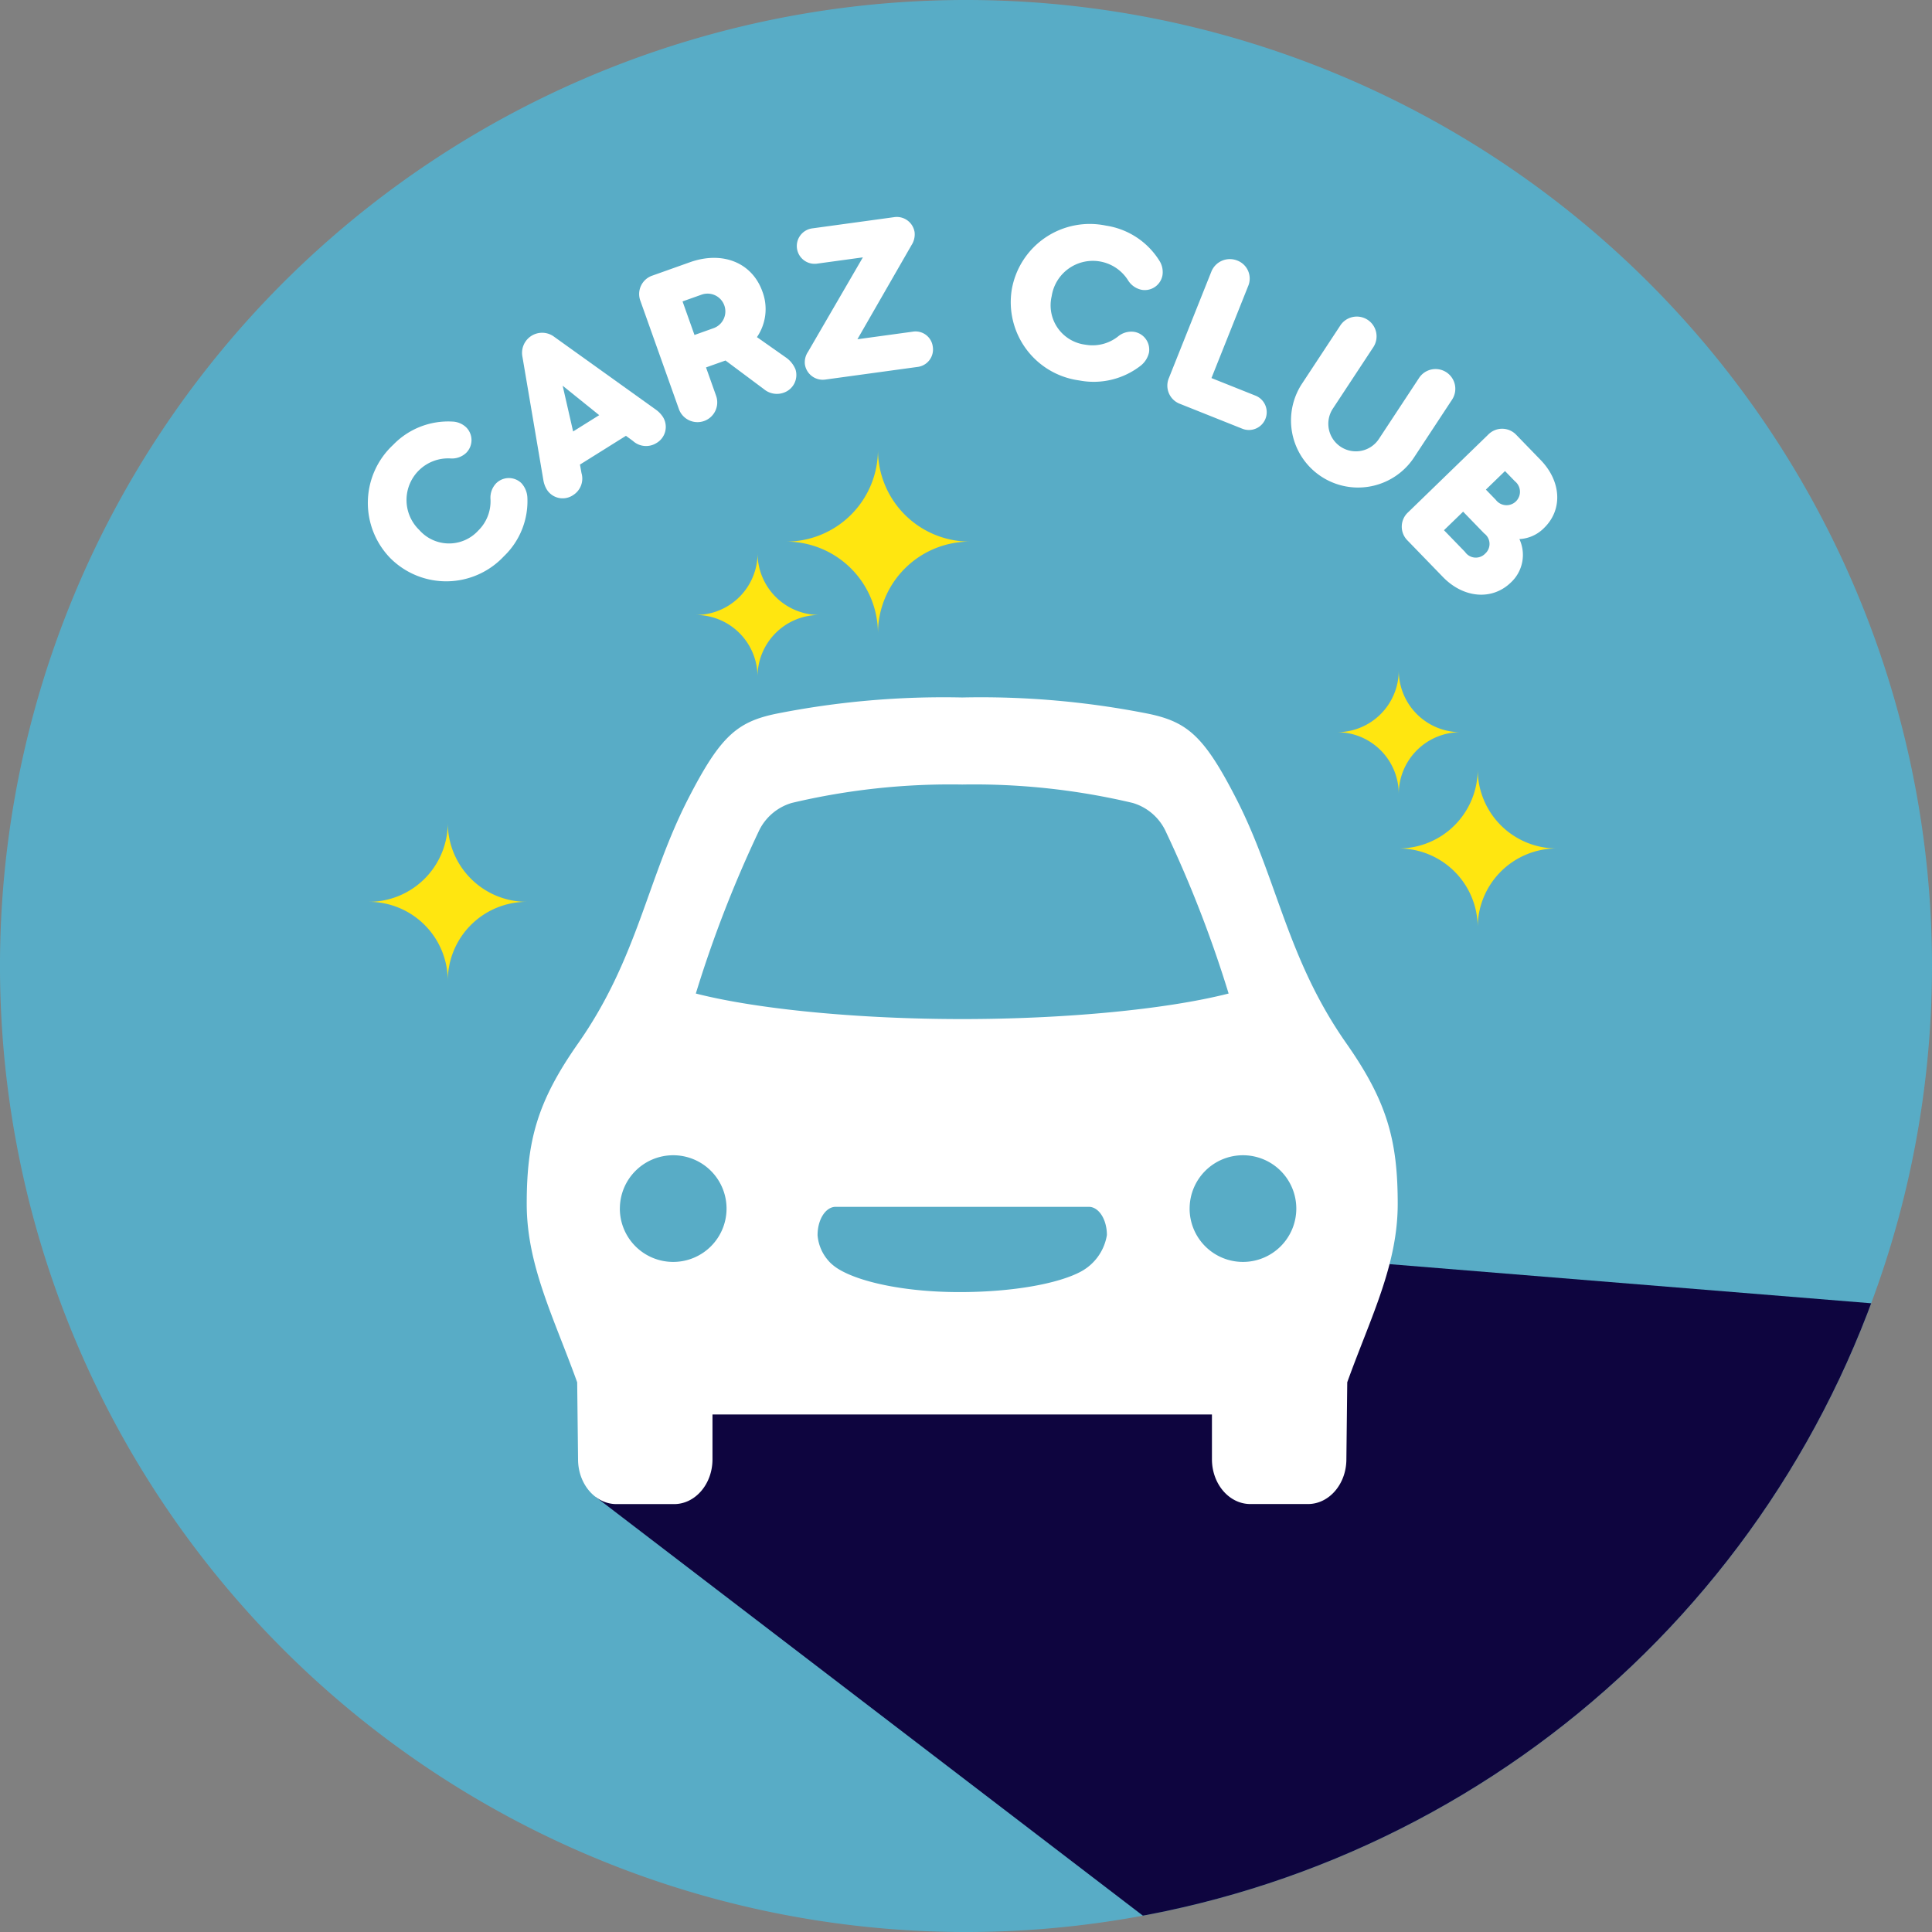 <svg xmlns="http://www.w3.org/2000/svg" xmlns:xlink="http://www.w3.org/1999/xlink" viewBox="0 0 193.249 193.25"><rect x="0" y="0" width="193.249" height="193.25" fill="#808080" stroke="none"/><defs><style>.a{fill:none;}.b{fill:#58acc6;}.c{fill:#fff;}.d{fill:#ffe610;}.e{clip-path:url(#a);}.f{fill:#0e053f;}</style><clipPath id="a"><path class="a" d="M193.249,96.625A96.625,96.625,0,1,1,96.626,0,96.624,96.624,0,0,1,193.249,96.625Z"/></clipPath></defs><path class="b" d="M193.249,96.625A96.625,96.625,0,1,1,96.626,0,96.624,96.624,0,0,1,193.249,96.625Z"/><g transform="translate(36.793 21.701)"><path class="c" d="M37.022,53.513a7.92,7.92,0,0,1,.272-11.352,7.639,7.639,0,0,1,5.918-2.325,2.106,2.106,0,0,1,1.394.588,1.8,1.8,0,0,1-.021,2.551,2.075,2.075,0,0,1-1.593.547A4.163,4.163,0,0,0,39.9,50.677a3.96,3.96,0,0,0,5.9.064,4.1,4.1,0,0,0,1.226-3.131,2.082,2.082,0,0,1,.557-1.59,1.8,1.8,0,0,1,2.549-.01,2.312,2.312,0,0,1,.582,1.4,7.633,7.633,0,0,1-2.354,5.906A7.9,7.9,0,0,1,37.022,53.513Z" transform="translate(-34.757 -19.369)"/><path class="c" d="M63.41,39.851a1.868,1.868,0,0,1-.656,2.634,1.95,1.95,0,0,1-2.334-.221l-.7-.512-4.6,2.875.154.852a1.949,1.949,0,0,1-.823,2.194,1.867,1.867,0,0,1-2.655-.562,2.7,2.7,0,0,1-.336-.928L49.37,33.863a2.009,2.009,0,0,1,3.195-2l10.158,7.278A2.715,2.715,0,0,1,63.41,39.851Zm-8.974,1.465,2.61-1.631-3.656-2.944Z" transform="translate(-33.903 -19.86)"/><path class="c" d="M76.034,35.53a1.872,1.872,0,0,1-1.153,2.312,2.018,2.018,0,0,1-2-.338l-3.85-2.872-.066.023-1.883.669,1,2.815a1.976,1.976,0,1,1-3.723,1.325L60.525,28.685a1.945,1.945,0,0,1,1.213-2.553l3.723-1.325c3.268-1.163,6.228.026,7.261,2.928a4.965,4.965,0,0,1-.547,4.559l2.831,1.992A2.683,2.683,0,0,1,76.034,35.53ZM65.928,32.079l1.905-.679a1.78,1.78,0,1,0-1.194-3.354l-1.905.676Z" transform="translate(-33.255 -20.274)"/><path class="c" d="M88.894,33.483a1.757,1.757,0,0,1-1.554,2.022l-9.173,1.257A1.807,1.807,0,0,1,76.1,35.236a1.868,1.868,0,0,1,.315-1.25L81.9,24.542l-4.574.627a1.78,1.78,0,1,1-.483-3.527l8.192-1.123a1.8,1.8,0,0,1,2.039,1.506,1.979,1.979,0,0,1-.31,1.295l-5.41,9.413,5.507-.754A1.737,1.737,0,0,1,88.894,33.483Z" transform="translate(-32.384 -20.5)"/><path class="c" d="M95.615,27.682a7.922,7.922,0,0,1,9.416-6.355,7.636,7.636,0,0,1,5.324,3.48,2.109,2.109,0,0,1,.329,1.479,1.8,1.8,0,0,1-2.093,1.46,2.087,2.087,0,0,1-1.371-.982A4.164,4.164,0,0,0,99.6,28.39a3.963,3.963,0,0,0,3.364,4.845,4.109,4.109,0,0,0,3.265-.814,2.079,2.079,0,0,1,1.619-.469,1.8,1.8,0,0,1,1.485,2.075,2.317,2.317,0,0,1-.8,1.284,7.641,7.641,0,0,1-6.181,1.5A7.9,7.9,0,0,1,95.615,27.682Z" transform="translate(-31.199 -20.46)"/><path class="c" d="M110.462,36.369l4.24-10.626a1.993,1.993,0,0,1,2.574-1.124,1.926,1.926,0,0,1,1.1,2.588l-3.661,9.175,4.373,1.746a1.781,1.781,0,1,1-1.319,3.308l-6.187-2.469A1.945,1.945,0,0,1,110.462,36.369Z" transform="translate(-30.332 -20.267)"/><path class="c" d="M123.048,36.7l3.853-5.853a1.976,1.976,0,1,1,3.3,2.172l-4.017,6.1a2.757,2.757,0,1,0,4.606,3.032l4.017-6.1a1.975,1.975,0,1,1,3.3,2.171l-3.852,5.854A6.709,6.709,0,0,1,123.048,36.7Z" transform="translate(-29.657 -19.948)"/><path class="c" d="M143.371,55.886c-1.879,1.824-4.735,1.584-6.8-.543L133.04,51.7a1.945,1.945,0,0,1,.043-2.826L141.1,41.1a1.943,1.943,0,0,1,2.825.044l2.415,2.49c2.079,2.144,2.23,4.973.35,6.8a3.728,3.728,0,0,1-2.471,1.115A3.758,3.758,0,0,1,143.371,55.886ZM140.8,53a1.3,1.3,0,0,0-.1-2.016l-2.11-2.177-1.914,1.855,2.111,2.177A1.3,1.3,0,0,0,140.8,53Zm1.98-8.255L140.867,46.6l.992,1.023a1.343,1.343,0,1,0,1.913-1.855Z" transform="translate(-29.034 -19.328)"/></g><g transform="translate(78.631 44.986)"><path class="d" d="M83.466,42.5a9.186,9.186,0,0,0,9.185,9.186,9.186,9.186,0,0,0-9.185,9.186,9.186,9.186,0,0,0-9.186-9.186A9.186,9.186,0,0,0,83.466,42.5Z" transform="translate(-74.28 -42.497)"/></g><g transform="translate(139.911 76.966)"><path class="d" d="M140.066,72.707a7.9,7.9,0,0,0,7.9,7.9,7.9,7.9,0,0,0-7.9,7.9,7.9,7.9,0,0,0-7.9-7.9A7.9,7.9,0,0,0,140.066,72.707Z" transform="translate(-132.169 -72.707)"/></g><g transform="translate(36.891 82.306)"><path class="d" d="M42.748,77.752a7.9,7.9,0,0,0,7.9,7.9,7.9,7.9,0,0,0-7.9,7.9,7.9,7.9,0,0,0-7.9-7.9A7.9,7.9,0,0,0,42.748,77.752Z" transform="translate(-34.85 -77.752)"/></g><g transform="translate(69.599 55.334)"><path class="d" d="M71.926,52.272A6.178,6.178,0,0,0,78.1,58.45a6.178,6.178,0,0,0-6.179,6.179,6.178,6.178,0,0,0-6.178-6.179A6.178,6.178,0,0,0,71.926,52.272Z" transform="translate(-65.748 -52.272)"/></g><g transform="translate(133.733 67.059)"><path class="d" d="M132.511,63.348a6.178,6.178,0,0,0,6.179,6.179,6.178,6.178,0,0,0-6.179,6.178,6.178,6.178,0,0,0-6.178-6.178A6.178,6.178,0,0,0,132.511,63.348Z" transform="translate(-126.333 -63.348)"/></g><g class="e"><path class="f" d="M132.937,119.24l-64.8,6.9-11.861,16.6L118.953,190.7l35.727-12.96,39.978-53.487Z" transform="translate(3.297 6.984)"/></g><path class="c" d="M49.771,116.563c0,6.141,2.71,11.353,5.047,17.843l.087,7.7c0,2.473,1.72,4.481,3.842,4.481H64.51c2.121,0,3.842-2.008,3.842-4.481v-4.482h49.958V142.1c0,2.473,1.72,4.481,3.842,4.481h5.763c2.121,0,3.842-2.008,3.842-4.481l.087-7.7c2.337-6.49,5.048-11.7,5.048-17.843,0-6.338-1.055-10.234-5.135-16.051-5.97-8.512-6.886-16.433-11.027-24.5-3.184-6.2-4.849-7.65-8.753-8.468a85.833,85.833,0,0,0-18.636-1.634h-.016a85.82,85.82,0,0,0-18.636,1.634c-3.9.817-5.57,2.272-8.753,8.468-4.141,8.064-5.058,15.986-11.027,24.5C50.826,106.328,49.771,110.225,49.771,116.563Zm70.207-21.046c-6.3,1.611-16.544,2.555-26.647,2.555s-20.349-.944-26.646-2.555a120.385,120.385,0,0,1,6.26-16.155,5.294,5.294,0,0,1,3.34-2.91,68.818,68.818,0,0,1,17.046-1.84,68.83,68.83,0,0,1,17.048,1.84,5.287,5.287,0,0,1,3.337,2.91A120.218,120.218,0,0,1,119.978,95.517Zm-3.9,21.511a5.335,5.335,0,1,1,5.335,5.335A5.335,5.335,0,0,1,116.076,117.028Zm-37.215,2.647c0-1.56.809-2.822,1.809-2.822h25.322c1,0,1.809,1.262,1.809,2.822a5.072,5.072,0,0,1-2.566,3.635c-2.256,1.228-6.863,2.071-12.183,2.071-5.355,0-9.876-.969-12.052-2.276a4.728,4.728,0,0,1-.841-.635A2.053,2.053,0,0,1,80,122.3,4.376,4.376,0,0,1,78.861,119.676Zm-19.775-2.647a5.335,5.335,0,1,1,5.335,5.335A5.335,5.335,0,0,1,59.085,117.028Z" transform="translate(2.915 3.861)"/></svg>